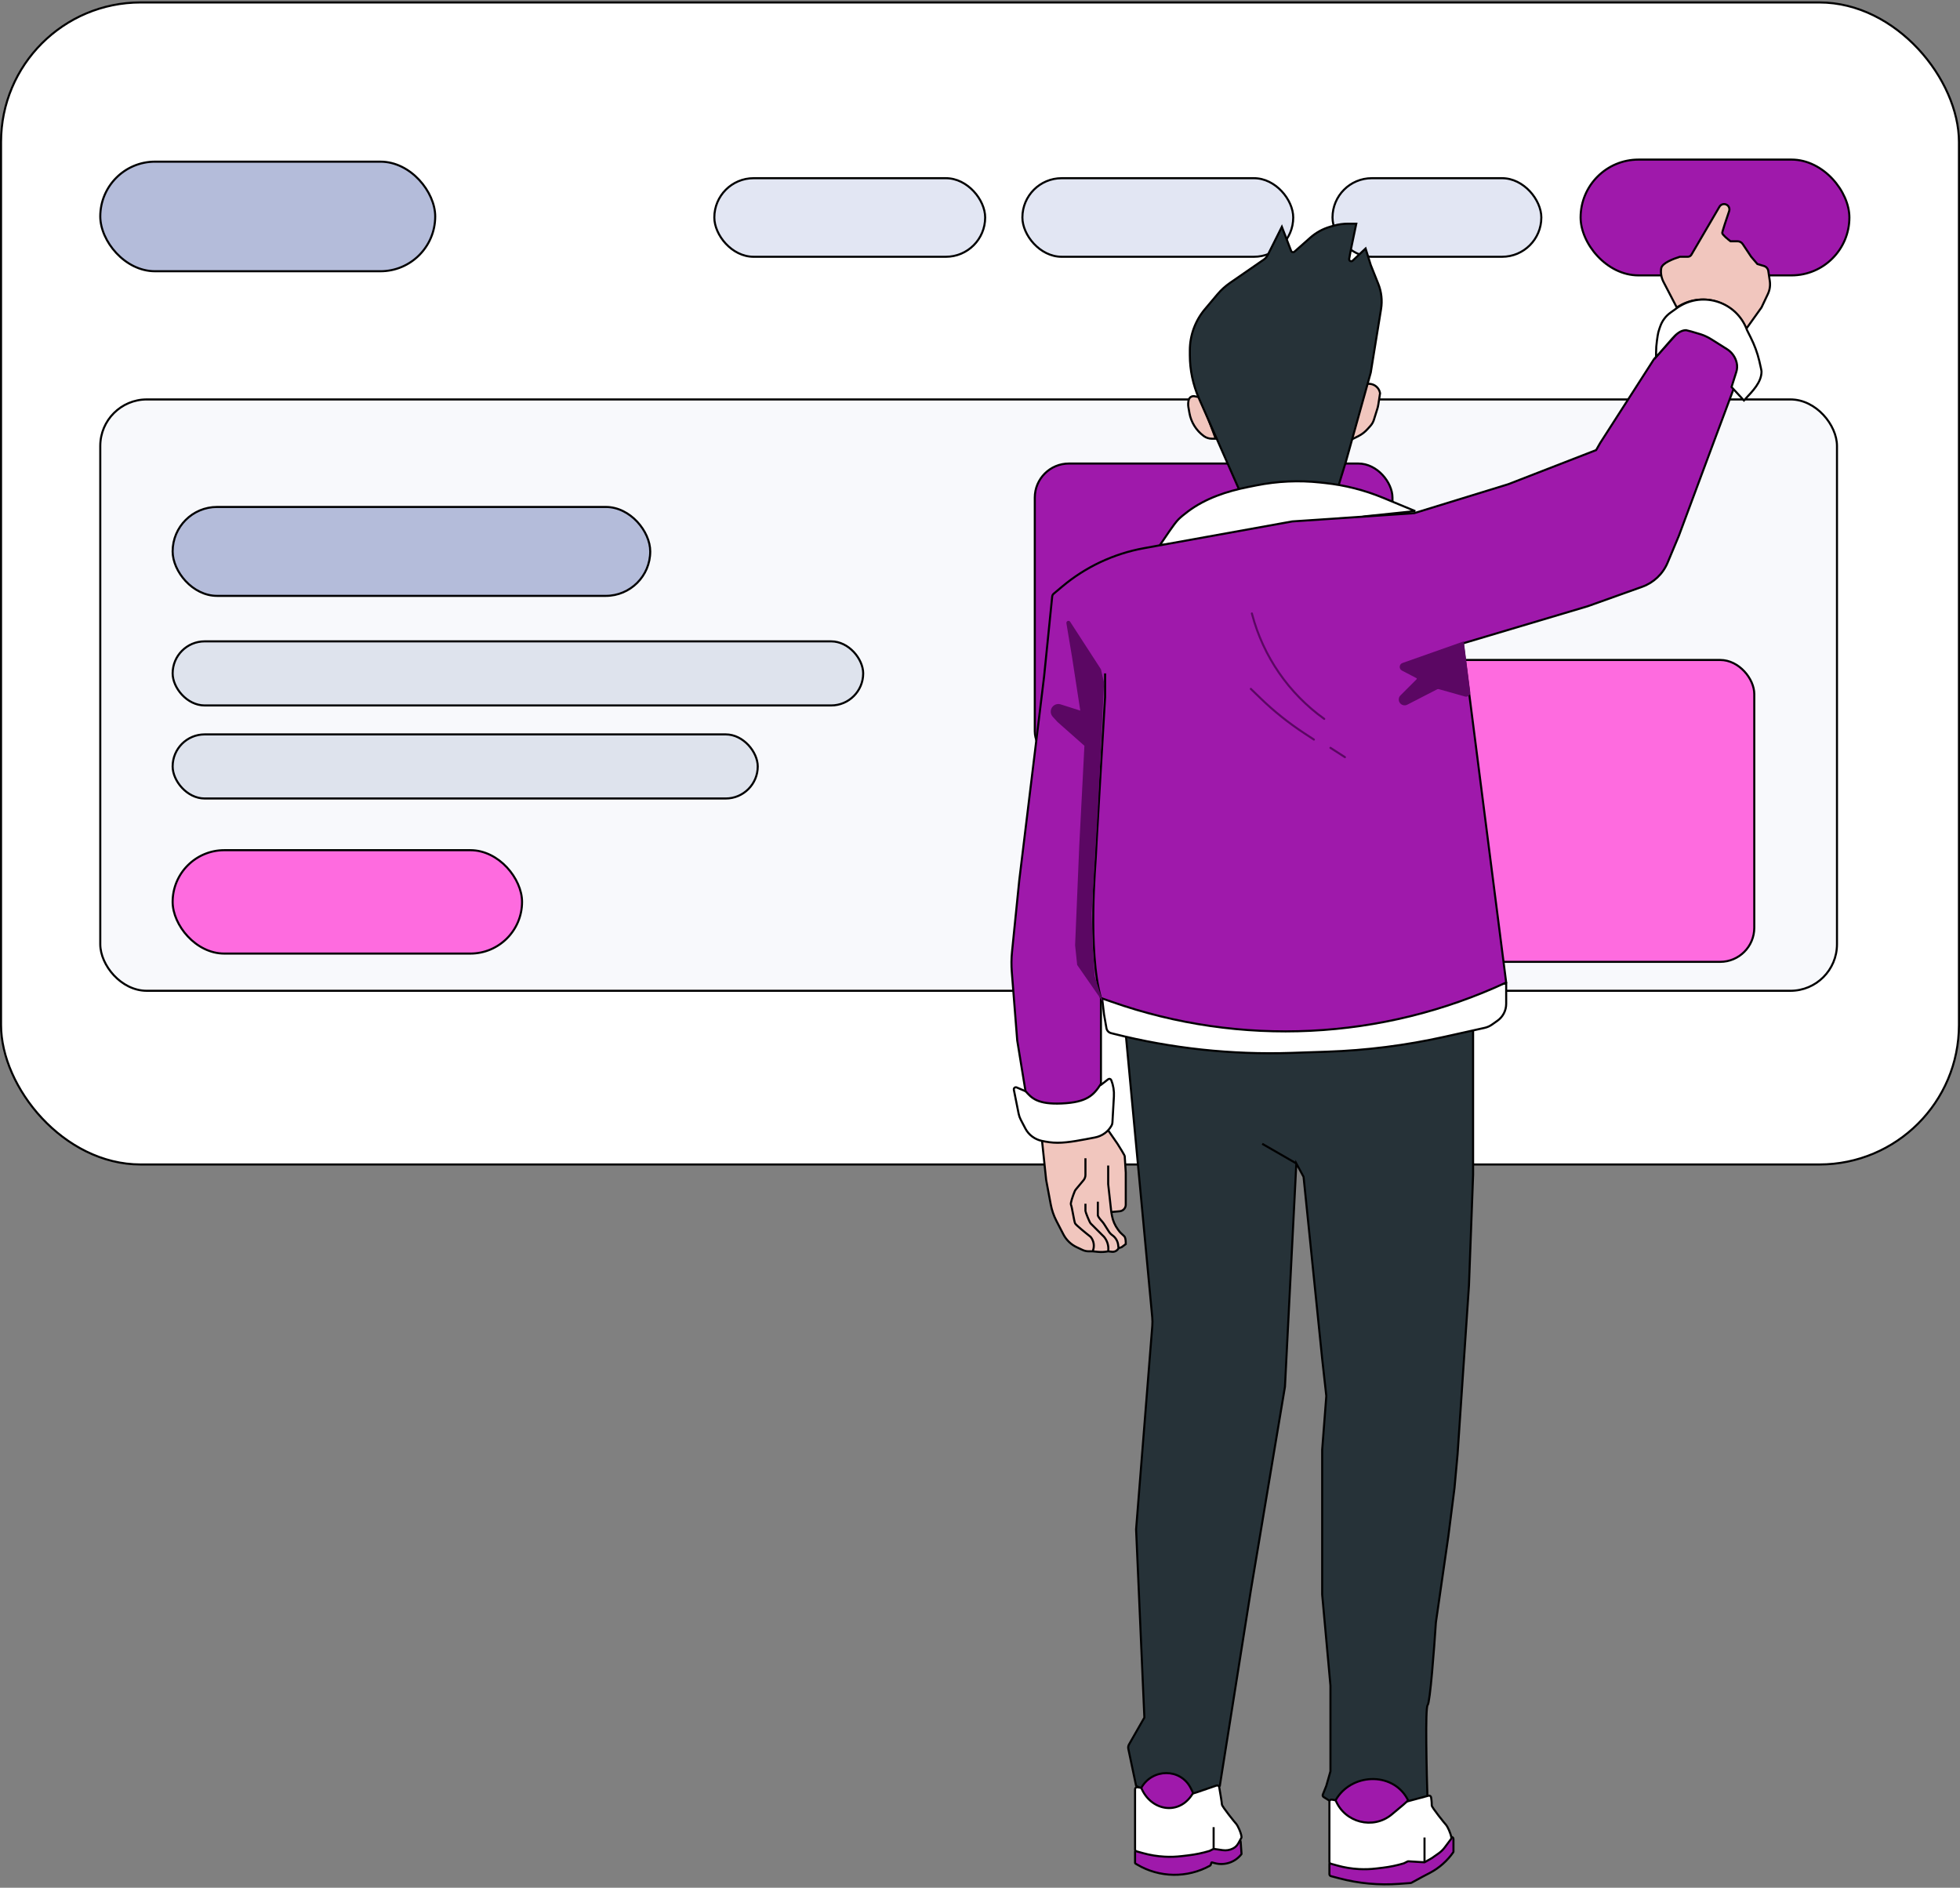 <svg width="948" height="913" viewBox="0 0 948 913" fill="none" xmlns="http://www.w3.org/2000/svg">
<rect x="0" y="0" width="948" height="913" fill="#808080" stroke="none"/>
<rect x="0.5" y="1.185" width="947" height="562" rx="67.5" fill="white" stroke="black"/>
<rect x="48.5" y="193.185" width="840" height="286" rx="22.5" fill="#F8F9FC" stroke="black"/>
<rect x="48.5" y="78.185" width="162" height="53" rx="26.5" fill="#B4BCDA" stroke="black"/>
<rect x="83.5" y="245.185" width="231" height="43" rx="21.5" fill="#B4BCDA" stroke="black"/>
<rect x="83.5" y="310.185" width="334" height="31" rx="15.5" fill="#DEE3ED" stroke="black"/>
<rect x="83.5" y="355.185" width="283" height="31" rx="15.5" fill="#DEE3ED" stroke="black"/>
<rect x="83.5" y="411.185" width="169" height="50" rx="25" fill="#FE6BDF" stroke="black"/>
<rect x="345.5" y="86.185" width="131" height="38" rx="19" fill="#E2E6F3" stroke="black"/>
<rect x="494.5" y="86.185" width="131" height="38" rx="19" fill="#E2E6F3" stroke="black"/>
<rect x="644.5" y="86.185" width="101" height="38" rx="19" fill="#E2E6F3" stroke="black"/>
<rect x="764.5" y="77.185" width="130" height="56" rx="28" fill="#9F19AB" stroke="black"/>
<rect x="610.5" y="319.185" width="238" height="146" rx="16.5" fill="#FE6BDF" stroke="black"/>
<rect x="500.5" y="224.185" width="173" height="146" rx="16.5" fill="#9F19AB" stroke="black"/>
<path d="M557.307 637.116L544.5 500.185L712.5 497.685V568.185L710.5 621.685L705 703.185L703.5 719.685L700.5 743.185L694.5 784.685C693.667 797.518 691.7 823.485 690.5 824.685C689.3 825.885 690 856.851 690.5 872.185L643.5 871.185L640.209 869.128C639.799 868.871 639.631 868.358 639.811 867.908L641.5 863.685L643.5 856.685V815.185L639.5 771.185V701.185L641.5 675.185L639.5 657.185L630.5 569.185L627 562.685L621.5 670.685L605 769.185L590 863.685L568.5 874.185L549.5 863.685L545.735 845.801C545.584 845.082 545.701 844.332 546.066 843.694L553.5 830.685L549.5 739.685L557.335 641.255C557.445 639.877 557.435 638.493 557.307 637.116Z" fill="#263238"/>
<path d="M627 562.685L621.5 670.685L605 769.185L590 863.685L568.5 874.185L549.5 863.685L545.735 845.801C545.584 845.082 545.701 844.332 546.066 843.694L553.5 830.685L549.5 739.685L557.335 641.255C557.445 639.877 557.435 638.493 557.307 637.116L544.5 500.185L712.5 497.685V568.185L710.5 621.685L705 703.185L703.5 719.685L700.5 743.185L694.5 784.685C693.667 797.518 691.7 823.485 690.5 824.685C689.3 825.885 690 856.851 690.5 872.185L643.5 871.185L640.209 869.128C639.799 868.871 639.631 868.358 639.811 867.908L641.5 863.685L643.5 856.685V815.185L639.5 771.185V701.185L641.5 675.185L639.5 657.185L630.5 569.185L627 562.685ZM627 562.685L610.5 553.185" stroke="black"/>
<path d="M549 900.945V895.591C549 895.077 549.39 894.646 549.902 894.596L598.978 889.785C599.538 889.73 600.033 890.148 600.073 890.709L600.497 896.641C600.499 896.669 600.491 896.697 600.474 896.719C597.46 900.637 592.391 902.367 587.611 901.109L586.123 900.717C586.054 900.699 585.982 900.737 585.96 900.805L585.55 902.036C585.518 902.131 585.451 902.212 585.363 902.261C574.303 908.405 560.811 908.207 549.936 901.741L549.206 901.307C549.078 901.231 549 901.094 549 900.945Z" fill="#9F19AB" stroke="black"/>
<path d="M550.164 864.379L552 864.685L565.097 867.631C569.61 868.647 574.317 868.39 578.693 866.89L588.394 863.564C588.975 863.365 589.596 863.731 589.701 864.336C590.228 867.367 591 871.982 591 872.685C591 873.685 597.5 881.685 598 882.185C598.479 882.664 600.337 886.36 600.49 888.427C600.503 888.596 600.457 888.763 600.374 888.911L598.914 891.54C598.318 892.611 597.413 893.478 596.317 894.026C594.808 894.78 593.105 895.057 591.435 894.818L587 894.185L585.067 895.151C585.022 895.173 584.976 895.192 584.929 895.206C581.649 896.19 578.291 896.89 574.891 897.298L571.658 897.686C568.891 898.018 566.101 898.111 563.318 897.964C559.783 897.778 556.28 897.207 552.869 896.259L549.732 895.388C549.3 895.268 549 894.874 549 894.424V865.365C549 864.747 549.555 864.277 550.164 864.379Z" fill="white"/>
<path d="M587 894.185L585.067 895.151C585.022 895.173 584.976 895.192 584.929 895.206V895.206C581.649 896.19 578.291 896.89 574.891 897.298L571.658 897.686C568.891 898.018 566.101 898.111 563.318 897.964V897.964C559.783 897.778 556.28 897.207 552.869 896.259L549.732 895.388C549.3 895.268 549 894.874 549 894.424V865.365C549 864.747 549.555 864.277 550.164 864.379L552 864.685L565.097 867.631C569.61 868.647 574.317 868.39 578.693 866.89L588.394 863.564C588.975 863.365 589.596 863.731 589.701 864.336C590.228 867.367 591 871.982 591 872.685C591 873.685 597.5 881.685 598 882.185C598.479 882.664 600.337 886.36 600.49 888.427C600.503 888.596 600.457 888.763 600.374 888.911L598.914 891.54C598.318 892.611 597.413 893.478 596.317 894.026V894.026C594.808 894.78 593.105 895.057 591.435 894.818L587 894.185ZM587 894.185V883.685" stroke="black"/>
<path d="M577 867.185C577 866.977 576.568 866.056 575.856 864.682C570.892 855.101 557.393 855.247 552.039 864.616C552.014 864.659 552.011 864.712 552.031 864.758C556.513 875.466 569.41 878.084 576.125 868.614C576.679 867.832 577 867.317 577 867.185Z" fill="#9F19AB" stroke="black"/>
<path d="M643 906.414V901.498C643 901.024 643.332 900.615 643.796 900.519L701.796 888.435C702.417 888.306 703 888.78 703 889.414V895.593C703 895.653 702.982 895.711 702.948 895.76C700.026 899.98 696.125 903.429 691.578 905.81L688 907.685L682.69 910.581C682.565 910.649 682.426 910.69 682.284 910.7L676.631 911.114C666.944 911.823 657.206 910.923 647.813 908.451L643.746 907.381C643.306 907.265 643 906.868 643 906.414Z" fill="#9F19AB" stroke="black"/>
<path d="M644.164 870.379L646 870.685L659.976 873.829C663.932 874.719 668.046 874.634 671.963 873.579L690.945 868.469C691.512 868.316 692.089 868.683 692.178 869.263C692.5 871.38 692.5 872.494 692.5 873.185C692.5 874.185 699 882.185 699.5 882.685C699.974 883.158 701.794 886.773 701.984 888.853C702.004 889.068 701.93 889.278 701.8 889.451L698.745 893.525C697.92 894.624 696.926 895.586 695.8 896.375L692.5 898.685L689 900.685L681.269 900.201C681.093 900.19 680.917 900.226 680.759 900.305L679.067 901.151C679.022 901.173 678.976 901.192 678.929 901.206C675.649 902.19 672.291 902.89 668.891 903.298L665.658 903.686C662.891 904.018 660.101 904.111 657.318 903.964C653.783 903.778 650.28 903.207 646.869 902.259L643.732 901.388C643.3 901.268 643 900.874 643 900.424V871.365C643 870.747 643.555 870.277 644.164 870.379Z" fill="white"/>
<path d="M689 900.685L681.269 900.201C681.093 900.19 680.917 900.226 680.759 900.305L679.067 901.151C679.022 901.173 678.976 901.192 678.929 901.206V901.206C675.649 902.19 672.291 902.89 668.891 903.298L665.658 903.686C662.891 904.018 660.101 904.111 657.318 903.964V903.964C653.783 903.778 650.28 903.207 646.869 902.259L643.732 901.388C643.3 901.268 643 900.874 643 900.424V871.365C643 870.747 643.555 870.277 644.164 870.379L646 870.685L659.976 873.829C663.932 874.719 668.046 874.634 671.963 873.579L690.945 868.469C691.512 868.316 692.089 868.683 692.178 869.263C692.5 871.38 692.5 872.494 692.5 873.185C692.5 874.185 699 882.185 699.5 882.685C699.974 883.158 701.794 886.773 701.984 888.853C702.004 889.068 701.93 889.278 701.8 889.451L698.745 893.525C697.92 894.624 696.926 895.586 695.8 896.375L692.5 898.685L689 900.685ZM689 900.685V888.685" stroke="black"/>
<path d="M681 870.685C681 870.578 680.824 870.221 680.505 869.662C673.137 856.746 653.402 857.675 646.048 870.6C646.018 870.653 646.014 870.718 646.038 870.774C650.52 881.483 664.095 884.976 673.07 877.612C677.52 873.96 681 871.005 681 870.685Z" fill="#9F19AB" stroke="black"/>
<path d="M658.798 186.786L657 188.185L653.5 212.685L656.959 210.955C658.638 210.116 660.145 208.968 661.4 207.573L662.832 205.983C663.601 205.127 664.178 204.116 664.521 203.017L666.208 197.618C666.402 196.997 666.55 196.361 666.649 195.718L667.5 190.185C666.823 186.121 662.049 184.257 658.798 186.786Z" fill="#F1C6BE" stroke="black"/>
<path d="M577.775 191.64L580.5 192.185L588 212.185H586.199C584.77 212.185 583.379 211.729 582.227 210.884C578.552 208.19 576.064 204.177 575.283 199.688L574.809 196.961C574.605 195.79 574.649 194.589 574.937 193.436C575.252 192.175 576.502 191.385 577.775 191.64Z" fill="#F1C6BE" stroke="black"/>
<path d="M579.91 192.699L599.5 237.185L647 236.185L651 223.185L663 180.185L667.979 149.483C668.647 145.362 668.181 141.136 666.63 137.26L663 128.185L660.5 120.185L654.233 126.082C653.529 126.746 652.387 126.121 652.565 125.17L653.5 120.185L656 108.185H652.001C649.678 108.185 647.367 108.508 645.133 109.146L643.451 109.627C639.862 110.652 636.549 112.468 633.754 114.94L626.079 121.73C625.556 122.192 624.733 121.991 624.483 121.34L620 109.685L613.189 123.306C612.737 124.21 612.064 124.986 611.232 125.56L594.921 136.823C592.65 138.39 590.6 140.254 588.822 142.364L582.788 149.53C578.081 155.12 575.5 162.192 575.5 169.499V171.742C575.5 178.958 577.002 186.095 579.91 192.699Z" fill="#263238" stroke="black"/>
<path d="M506 570.685L504 551.685L536 546.685L540.5 553.185C541.667 555.018 544 558.785 544 559.185C544 559.585 544.333 564.685 544.5 567.185V576.685V582.613C544.5 583.309 544.274 583.985 543.857 584.542C543.311 585.269 542.483 585.732 541.577 585.814L537.5 586.185L537.824 587.968C538.269 590.412 539.276 592.719 540.766 594.706L541.5 595.685C542.167 596.518 543.821 597.827 544 598.185C544.5 599.185 544.5 600.518 544.5 601.685L542.5 603.185L541 603.685C540.401 604.883 539.111 605.573 537.781 605.407L536 605.185C534.343 605.516 532.645 605.599 530.963 605.431L528.5 605.185H526.565C525.534 605.185 524.517 604.957 523.584 604.518L520.794 603.205C518.009 601.895 515.734 599.703 514.32 596.97L510.959 590.472C509.66 587.961 508.735 585.273 508.214 582.493L506 570.685Z" fill="#F1C6BE"/>
<path d="M528.5 605.185H526.565C525.534 605.185 524.517 604.957 523.584 604.518L520.794 603.205C518.009 601.895 515.734 599.703 514.32 596.97L510.959 590.472C509.66 587.961 508.735 585.273 508.214 582.493L506 570.685L504 551.685L536 546.685L540.5 553.185C541.667 555.018 544 558.785 544 559.185C544 559.585 544.333 564.685 544.5 567.185V576.685V582.613C544.5 583.309 544.274 583.985 543.857 584.542V584.542C543.311 585.269 542.483 585.732 541.577 585.814L537.5 586.185M528.5 605.185L528.629 604.841C529.476 602.581 529.045 600.039 527.5 598.185V598.185C525.167 596.351 520.4 592.485 520 591.685C519.5 590.685 518.5 583.685 518 582.685C517.634 581.953 518.913 578.379 519.772 576.243C519.921 575.871 520.13 575.528 520.387 575.22L524.073 570.797C524.672 570.078 525 569.172 525 568.236V560.185M528.5 605.185L530.963 605.431C532.645 605.599 534.343 605.516 536 605.185V605.185M536 605.185L536.016 605.06C536.325 602.588 535.595 600.098 534 598.185V598.185L530 594.185C529.333 593.518 527.9 592.085 527.5 591.685C527 591.185 525 586.185 525 585.685C525 585.285 525 583.185 525 582.185M536 605.185L537.781 605.407C539.111 605.573 540.401 604.883 541 603.685V603.685M541 603.685L540.831 602.163C540.62 600.268 539.613 598.551 538.061 597.443V597.443C537.36 596.942 536.762 596.311 536.3 595.584L534.03 592.018C533.678 591.464 533.261 590.955 532.82 590.468C531.986 589.546 531 588.3 531 587.685C531 586.885 531 583.018 531 581.185M541 603.685L542.5 603.185L544.5 601.685C544.5 600.518 544.5 599.185 544 598.185C543.821 597.827 542.167 596.518 541.5 595.685L540.766 594.706C539.276 592.719 538.269 590.412 537.824 587.968L537.5 586.185M537.5 586.185L537 581.685L536 572.685V563.685" stroke="black"/>
<path d="M491.747 525.933L497 528.185L532.5 524.685L535.983 521.976C536.492 521.58 537.239 521.782 537.479 522.381C538.481 524.886 538.92 527.581 538.766 530.275L538.043 542.932C538.015 543.428 537.877 543.911 537.639 544.346C535.976 547.395 532.983 549.486 529.571 550.131C523.379 551.3 516.906 552.685 511.5 552.685C508.689 552.685 506.247 552.263 503.906 551.776C500.508 551.068 497.551 548.873 495.941 545.798L493.733 541.583C493.247 540.656 492.896 539.663 492.69 538.636L490.373 527.049C490.215 526.259 491.007 525.616 491.747 525.933Z" fill="white" stroke="black"/>
<path d="M534 490.685L533 482.185L728.5 475.685V485.503C728.5 488.752 726.921 491.799 724.267 493.673L721.639 495.528C720.557 496.291 719.334 496.833 718.042 497.12L698.506 501.461C679.876 505.601 660.901 508.006 641.827 508.646L624.689 509.22C595.707 510.192 566.733 507.079 538.619 499.973L537.382 499.66C536.237 499.371 535.368 498.436 535.163 497.273L534 490.685Z" fill="white" stroke="black"/>
<path d="M570 251.185C567.736 253.448 563.667 259.851 561 263.685L625.5 256.185L660.5 249.685L684.5 247.185L669.025 240.781C660.054 237.069 650.599 234.657 640.947 233.617L638.57 233.361C628.25 232.25 617.822 232.72 607.644 234.756L603.613 235.562C593.267 237.631 583.088 241.008 574.633 247.319C572.742 248.731 571.117 250.068 570 251.185Z" fill="white" stroke="black"/>
<path d="M812.998 159.185L799.998 173.685L774 214.185L772 217.685L729.5 234.185L684 248.185L625 252.185L564 263.185L553.218 265.145C538.658 267.792 525.042 274.194 513.717 283.718L509.621 287.162C509.223 287.497 508.971 287.974 508.918 288.492L505 327.185L493 425.685L489.49 460.344C489.164 463.565 489.128 466.808 489.383 470.035L492 503.185L496 527.685C499 531.185 502 534.185 513.5 533.685C525.718 533.153 529 529.685 532.498 524.185V482.685L537.701 484.512C600.081 506.421 668.554 503.073 728.498 475.185L707.498 311.185L767.998 293.185L794.27 283.802C799.831 281.816 804.299 277.581 806.579 272.133L811.998 259.185L827.998 216.185L843.498 174.685L838.605 169.791C831.814 163 822.603 159.185 812.998 159.185Z" fill="#9F19AB"/>
<path d="M532.498 482.685L537.701 484.512C600.081 506.421 668.554 503.073 728.498 475.185V475.185L707.498 311.185L767.998 293.185L794.27 283.802C799.831 281.816 804.299 277.581 806.579 272.133L811.998 259.185L827.998 216.185L843.498 174.685L838.605 169.791C831.814 163 822.603 159.185 812.998 159.185V159.185L799.998 173.685L774 214.185L772 217.685L729.5 234.185L684 248.185L625 252.185L564 263.185L553.218 265.145C538.658 267.792 525.042 274.194 513.717 283.718L509.621 287.162C509.223 287.497 508.971 287.974 508.918 288.492L505 327.185L493 425.685L489.49 460.344C489.164 463.565 489.128 466.808 489.383 470.035L492 503.185L496 527.685C499 531.185 502 534.185 513.5 533.685C525.718 533.153 529 529.685 532.498 524.185V482.685ZM532.498 482.685C525.999 459.685 529.998 416.285 529.998 414.685C529.998 413.085 532.998 362.351 534.498 337.185V325.685" stroke="black"/>
<path d="M518.5 317.685L522.5 343.685L512.996 340.661C512.04 340.357 511.002 340.456 510.122 340.936C508.026 342.079 507.56 344.886 509.173 346.646L511.5 349.185L524.5 360.685L522 409.185L520 457.185L521 466.685L533.5 484.685L529.5 472.185L528.5 458.185L528 441.685L529 424.685L531 391.685L534 330.185L532.5 323.685L517.616 300.721C517.026 299.811 515.613 300.36 515.791 301.43L518.5 317.685Z" fill="#5B0763"/>
<path d="M605 333.185L609.848 337.865C616.269 344.065 623.255 349.649 630.717 354.546L635.5 357.685" stroke="#5B0763" stroke-linecap="round"/>
<path d="M643.5 361.685L650.5 366.185" stroke="#5B0763" stroke-linecap="round"/>
<path d="M605.5 296.685L605.629 297.17C611.041 317.544 623.368 335.401 640.5 347.685V347.685" stroke="#5B0763" stroke-linecap="round"/>
<path d="M678.338 320.653L708 310.185L711.119 334.689C711.3 336.11 709.972 337.255 708.593 336.867L695.876 333.29C695.634 333.222 695.376 333.248 695.152 333.363L680.656 340.819C679.214 341.56 677.446 340.937 676.787 339.455C676.313 338.389 676.545 337.14 677.37 336.314L685.169 328.515C685.333 328.351 685.291 328.075 685.085 327.968L678.079 324.313C676.529 323.504 676.689 321.235 678.338 320.653Z" fill="#5B0763"/>
<path d="M804.501 136.185C805.301 137.785 809.168 145.185 811.001 148.685L812.303 147.925C824.215 140.977 839.516 146.327 844.501 159.185L848.251 153.935L852.001 148.685L855.067 142.212C856.002 140.239 856.328 138.031 856.004 135.872L855.283 131.066C855.111 129.918 854.291 128.972 853.179 128.638L850.001 127.685L847.001 124.185L842.892 118.02C842.335 117.186 841.399 116.685 840.395 116.685H837.001C835.668 115.685 833.001 113.485 833.001 112.685C833.001 112.004 834.932 106.205 836.33 102.13C836.72 100.99 836.276 99.732 835.255 99.093C834.021 98.322 832.394 98.723 831.659 99.979L818.08 123.194C817.722 123.808 817.064 124.185 816.354 124.185H812.501C809.334 125.185 804 127.185 803.501 129.685C803.11 131.646 803.501 134.185 804.501 136.185Z" fill="#F1C6BE" stroke="black"/>
<path d="M808 151.185L811.5 148.685L811.852 148.457C823.938 140.651 840.145 146.14 845 159.685L846.8 163.284C848.595 166.874 850.006 170.646 850.926 174.552C851.509 177.027 852 179.25 852 179.685C852 184.915 847.678 189.158 844.13 193.002L843.5 193.685L837.5 187.185L839.808 179.877C840.261 178.442 840.321 176.911 839.983 175.444C839.353 172.716 837.67 170.347 835.301 168.855L828.046 164.287C826.352 163.221 824.564 162.311 822.658 161.701C819.531 160.701 815.798 159.685 815.5 159.685C812.807 159.685 810.557 161.763 808.783 163.79L801 172.685V170.607C801 168.661 801.138 166.718 801.413 164.792L801.744 162.476C801.914 161.285 802.204 160.113 802.609 158.98L803.053 157.735C803.995 155.098 805.721 152.812 808 151.185Z" fill="white" stroke="black"/>
</svg>
